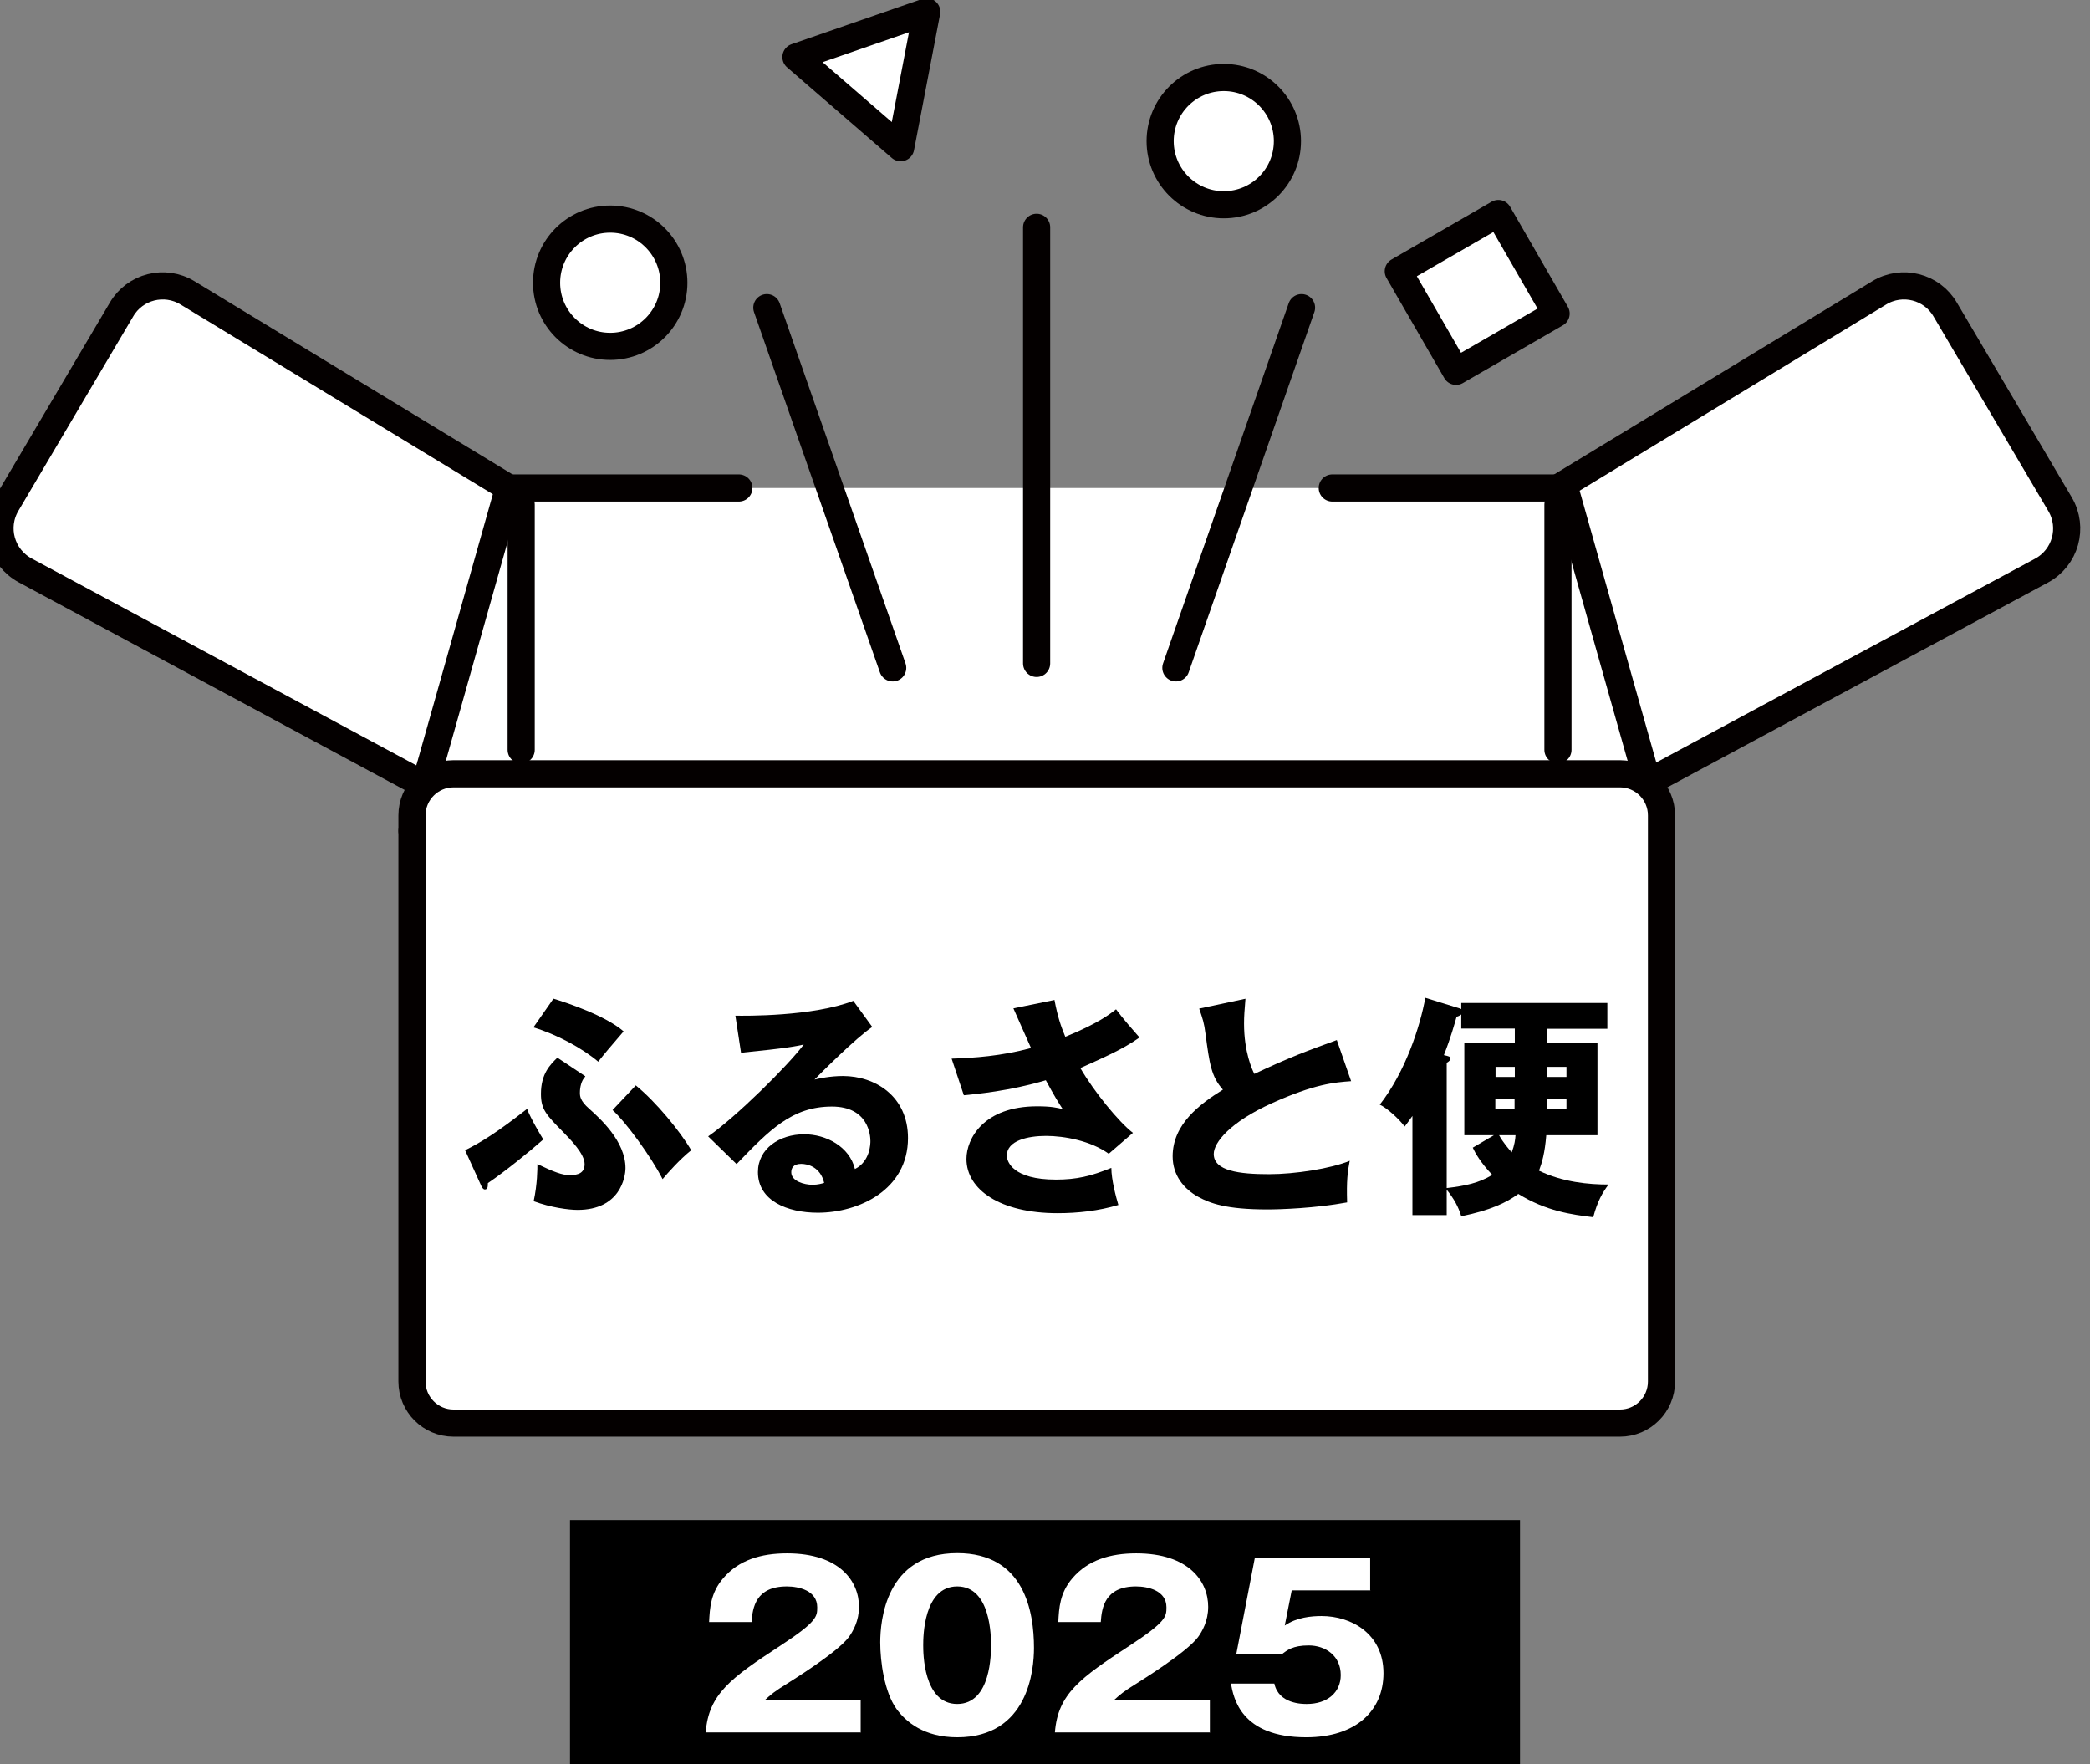 <svg width="77" height="65" viewBox="0 0 77 65" fill="none" xmlns="http://www.w3.org/2000/svg">
<rect x="0" y="0" width="77" height="65" fill="#808080" stroke="none"/>
<g clip-path="url(#clip0_2564_23266)">
<path d="M57.398 17.978L69.234 10.789C70.073 10.278 71.172 10.555 71.665 11.403L75.896 18.575C76.406 19.44 76.095 20.548 75.212 21.023L60.963 28.689" fill="white"/>
<path d="M57.398 17.978L69.234 10.789C70.073 10.278 71.172 10.555 71.665 11.403L75.896 18.575C76.406 19.44 76.095 20.548 75.212 21.023L60.963 28.689" stroke="#040000" stroke-miterlimit="10" stroke-linecap="round"/>
<path d="M18.743 17.978L6.908 10.789C6.068 10.278 4.97 10.555 4.477 11.403L0.246 18.567C-0.265 19.432 0.047 20.539 0.929 21.015L15.179 28.68" fill="white"/>
<path d="M18.743 17.978L6.908 10.789C6.068 10.278 4.97 10.555 4.477 11.403L0.246 18.567C-0.265 19.432 0.047 20.539 0.929 21.015L15.179 28.68" stroke="#040000" stroke-miterlimit="10" stroke-linecap="round"/>
<path d="M49.084 17.978H57.649L61.213 30.61H15.178L18.742 17.978H27.221" fill="white"/>
<path d="M49.084 17.978H57.649L61.213 30.61H15.178L18.742 17.978H27.221" stroke="#040000" stroke-linecap="round" stroke-linejoin="round"/>
<path d="M19.201 18.593V27.625" stroke="#040000" stroke-miterlimit="10" stroke-linecap="round"/>
<path d="M57.398 18.593V27.625" stroke="#040000" stroke-miterlimit="10" stroke-linecap="round"/>
<path d="M33.183 5.442L34.143 0.433L29.324 2.102L33.183 5.442Z" fill="white" stroke="#040000" stroke-linecap="round" stroke-linejoin="round"/>
<path d="M55.202 7.866L51.516 9.994L53.644 13.68L57.33 11.552L55.202 7.866Z" fill="white" stroke="#040000" stroke-linecap="round" stroke-linejoin="round"/>
<path d="M22.481 12.761C23.776 12.761 24.826 11.711 24.826 10.417C24.826 9.122 23.776 8.072 22.481 8.072C21.186 8.072 20.137 9.122 20.137 10.417C20.137 11.711 21.186 12.761 22.481 12.761Z" fill="white" stroke="#040000" stroke-linecap="round" stroke-linejoin="round"/>
<path d="M45.087 7.544C46.382 7.544 47.431 6.494 47.431 5.2C47.431 3.905 46.382 2.855 45.087 2.855C43.792 2.855 42.742 3.905 42.742 5.2C42.742 6.494 43.792 7.544 45.087 7.544Z" fill="white" stroke="#040000" stroke-linecap="round" stroke-linejoin="round"/>
<path d="M59.682 28.507H16.709C15.863 28.507 15.178 29.193 15.178 30.039V50.898C15.178 51.744 15.863 52.429 16.709 52.429H59.682C60.528 52.429 61.213 51.744 61.213 50.898V30.039C61.213 29.193 60.528 28.507 59.682 28.507Z" fill="white" stroke="#040000" stroke-miterlimit="10" stroke-linecap="round"/>
<path d="M17.135 42.376C17.714 42.09 18.303 41.727 19.419 40.853C19.531 41.173 19.973 41.917 20.016 41.978C19.54 42.402 18.614 43.154 17.974 43.587C17.974 43.7 17.974 43.821 17.861 43.821C17.801 43.821 17.758 43.743 17.732 43.691L17.135 42.376ZM20.396 36.795C20.855 36.934 22.3 37.41 22.975 37.998C22.49 38.56 22.213 38.889 22.04 39.114C21.435 38.604 20.492 38.102 19.652 37.851L20.388 36.795H20.396ZM21.556 39.668C21.417 39.815 21.365 40.057 21.365 40.256C21.365 40.369 21.365 40.55 21.703 40.844C22.11 41.208 23.044 42.047 23.044 43.033C23.044 43.371 22.845 44.573 21.279 44.573C20.95 44.573 20.293 44.487 19.661 44.253C19.799 43.622 19.799 43.051 19.799 42.886C20.414 43.181 20.717 43.293 20.993 43.293C21.314 43.293 21.538 43.206 21.538 42.886C21.538 42.506 21.019 41.986 20.76 41.718C20.12 41.069 19.929 40.87 19.929 40.3C19.929 39.555 20.275 39.218 20.535 38.967L21.564 39.651L21.556 39.668ZM23.424 39.988C24.177 40.602 25.068 41.692 25.466 42.376C25.051 42.705 24.584 43.232 24.411 43.44C23.978 42.592 23.035 41.312 22.568 40.896L23.416 39.997L23.424 39.988Z" fill="black"/>
<path d="M32.137 37.834C31.549 38.223 30.199 39.573 30.009 39.772C30.156 39.737 30.58 39.642 31.056 39.642C32.241 39.642 33.452 40.386 33.452 41.926C33.452 43.838 31.636 44.677 30.13 44.677C29.006 44.677 27.924 44.236 27.924 43.181C27.924 42.315 28.72 41.788 29.628 41.788C30.442 41.788 31.298 42.246 31.497 43.068C32.068 42.783 32.068 42.116 32.068 42.038C32.068 41.831 31.999 40.767 30.649 40.767C29.178 40.767 28.348 41.632 27.137 42.886L26.09 41.865C27.093 41.173 29.031 39.261 29.611 38.483C29.334 38.543 29.04 38.612 27.301 38.785L27.093 37.419C27.431 37.427 29.948 37.453 31.437 36.873L32.129 37.825L32.137 37.834ZM29.516 42.878C29.222 42.878 29.152 43.042 29.152 43.189C29.152 43.518 29.637 43.648 29.931 43.648C30.13 43.648 30.277 43.605 30.364 43.578C30.225 42.99 29.758 42.878 29.516 42.878Z" fill="black"/>
<path d="M38.85 36.847C38.971 37.479 39.084 37.799 39.248 38.197C40.459 37.704 40.883 37.367 41.117 37.185C41.385 37.548 41.748 37.955 41.982 38.223C41.35 38.673 40.554 39.01 39.802 39.348C40.303 40.213 41.212 41.329 41.74 41.736L40.849 42.506C40.191 42.03 39.213 41.848 38.538 41.848C37.864 41.848 37.094 42.021 37.094 42.575C37.094 42.8 37.319 43.457 38.902 43.457C39.672 43.457 40.2 43.328 40.944 43.025C40.944 43.457 41.117 44.106 41.203 44.392C40.477 44.608 39.715 44.694 38.962 44.694C36.851 44.694 35.606 43.829 35.606 42.696C35.606 41.952 36.237 40.758 38.21 40.758C38.737 40.758 38.945 40.81 39.153 40.862C38.988 40.611 38.85 40.386 38.53 39.798C37.197 40.196 35.952 40.308 35.51 40.351L35.06 39.002C35.9 38.976 36.886 38.907 37.985 38.612C37.881 38.388 37.431 37.358 37.336 37.15L38.859 36.839L38.85 36.847Z" fill="black"/>
<path d="M49.778 39.832C49.164 39.876 48.429 39.936 46.854 40.646C45.323 41.338 44.717 42.09 44.717 42.514C44.717 43.137 45.652 43.258 46.75 43.258C47.719 43.258 49.034 43.051 49.727 42.765C49.649 43.155 49.605 43.509 49.631 44.297C48.455 44.513 47.174 44.556 46.69 44.556C45.176 44.556 44.587 44.331 44.155 44.098C43.61 43.803 43.203 43.293 43.203 42.601C43.203 41.416 44.198 40.68 45.055 40.144C44.622 39.659 44.561 39.192 44.414 38.093C44.362 37.678 44.31 37.54 44.181 37.159L45.885 36.796C45.85 37.237 45.833 37.427 45.833 37.713C45.833 38.76 46.136 39.426 46.214 39.564C47.572 38.924 48.187 38.708 49.251 38.318L49.778 39.832Z" fill="black"/>
<path d="M57.003 38.413H58.854V41.822H56.968C56.916 42.471 56.812 42.834 56.7 43.129C57.574 43.553 58.534 43.639 59.261 43.639C59.036 43.942 58.854 44.253 58.698 44.842C57.911 44.746 56.977 44.625 55.938 43.985C55.506 44.305 54.9 44.591 53.836 44.807C53.724 44.444 53.568 44.167 53.3 43.829V44.764H52.037V41.113C51.889 41.32 51.838 41.39 51.751 41.502C51.517 41.191 51.068 40.801 50.834 40.697C51.786 39.478 52.322 37.808 52.512 36.761L53.663 37.116C53.732 37.133 53.801 37.159 53.836 37.176V36.951H59.218V37.903H57.003V38.413ZM55.809 37.894H53.836V37.375C53.793 37.41 53.741 37.436 53.663 37.462C53.585 37.73 53.455 38.214 53.196 38.872C53.378 38.915 53.438 38.924 53.438 39.002C53.438 39.054 53.386 39.105 53.3 39.157V43.769C53.966 43.691 54.485 43.587 54.978 43.284C54.537 42.817 54.347 42.471 54.26 42.281L55.039 41.822H53.949V38.413H55.809V37.903V37.894ZM55.809 39.304H55.099V39.676H55.809V39.304ZM55.8 40.853C55.8 40.697 55.8 40.568 55.8 40.481H55.091V40.853H55.791H55.8ZM55.229 41.822C55.376 42.09 55.592 42.341 55.696 42.454C55.8 42.177 55.826 41.978 55.835 41.822H55.229ZM56.994 40.853H57.712V40.481H57.003V40.853H56.994ZM57.003 39.676H57.712V39.304H57.003V39.676Z" fill="black"/>
<path d="M38.191 24.441V8.375" stroke="#040000" stroke-linecap="round" stroke-linejoin="round"/>
<path d="M28.252 11.334L32.889 24.605" stroke="#040000" stroke-linecap="round" stroke-linejoin="round"/>
<path d="M47.951 11.334L43.322 24.605" stroke="#040000" stroke-linecap="round" stroke-linejoin="round"/>
<path d="M56 56H21V65H56V56Z" fill="black"/>
<path d="M31.7 63.824H26C26.107 62.401 26.943 61.812 28.739 60.636C30.108 59.741 30.108 59.554 30.108 59.213C30.108 58.599 29.433 58.446 28.988 58.446C27.841 58.446 27.725 59.23 27.69 59.758H26.125C26.151 59.247 26.178 58.685 26.649 58.139C27.218 57.474 28.036 57.227 28.997 57.227C30.935 57.227 31.647 58.258 31.647 59.196C31.647 59.724 31.424 60.099 31.273 60.312C30.837 60.892 29.13 61.94 29.041 62C28.49 62.341 28.41 62.426 28.179 62.631H31.709V63.841L31.7 63.824Z" fill="white"/>
<path d="M38.094 60.713C38.094 61.497 37.898 64.003 35.266 64.003C34.039 64.003 33.372 63.432 33.026 62.955C32.581 62.333 32.43 61.216 32.43 60.509C32.43 59.725 32.625 57.219 35.266 57.219C37.747 57.219 38.094 59.384 38.094 60.713ZM34.013 60.611C34.013 60.884 34.013 62.776 35.266 62.776C36.52 62.776 36.511 60.892 36.511 60.611C36.511 60.313 36.511 58.446 35.266 58.446C34.021 58.446 34.013 60.313 34.013 60.611Z" fill="white"/>
<path d="M44.565 63.824H38.865C38.972 62.401 39.808 61.813 41.604 60.637C42.974 59.742 42.974 59.554 42.974 59.213C42.974 58.6 42.298 58.446 41.853 58.446C40.706 58.446 40.59 59.23 40.555 59.759H38.99C39.016 59.247 39.043 58.685 39.514 58.139C40.084 57.475 40.902 57.227 41.862 57.227C43.8 57.227 44.512 58.259 44.512 59.196C44.512 59.725 44.29 60.1 44.138 60.313C43.703 60.892 41.995 61.941 41.906 62C41.355 62.341 41.275 62.426 41.044 62.631H44.574V63.841L44.565 63.824Z" fill="white"/>
<path d="M50.498 58.591H47.59L47.333 59.887C47.777 59.58 48.329 59.537 48.693 59.537C49.778 59.537 50.97 60.185 50.97 61.642C50.97 63.023 49.956 64.003 48.124 64.003C45.705 64.003 45.447 62.546 45.35 62.026H46.95C47.11 62.776 47.982 62.776 48.142 62.776C48.916 62.776 49.396 62.341 49.396 61.711C49.396 61.003 48.835 60.62 48.213 60.62C47.626 60.62 47.413 60.798 47.217 60.952H45.545L46.23 57.398H50.48V58.6L50.498 58.591Z" fill="white"/>
</g>
<defs>
<clipPath id="clip0_2564_23266">
<rect width="77" height="65" fill="white"/>
</clipPath>
</defs>
</svg>
